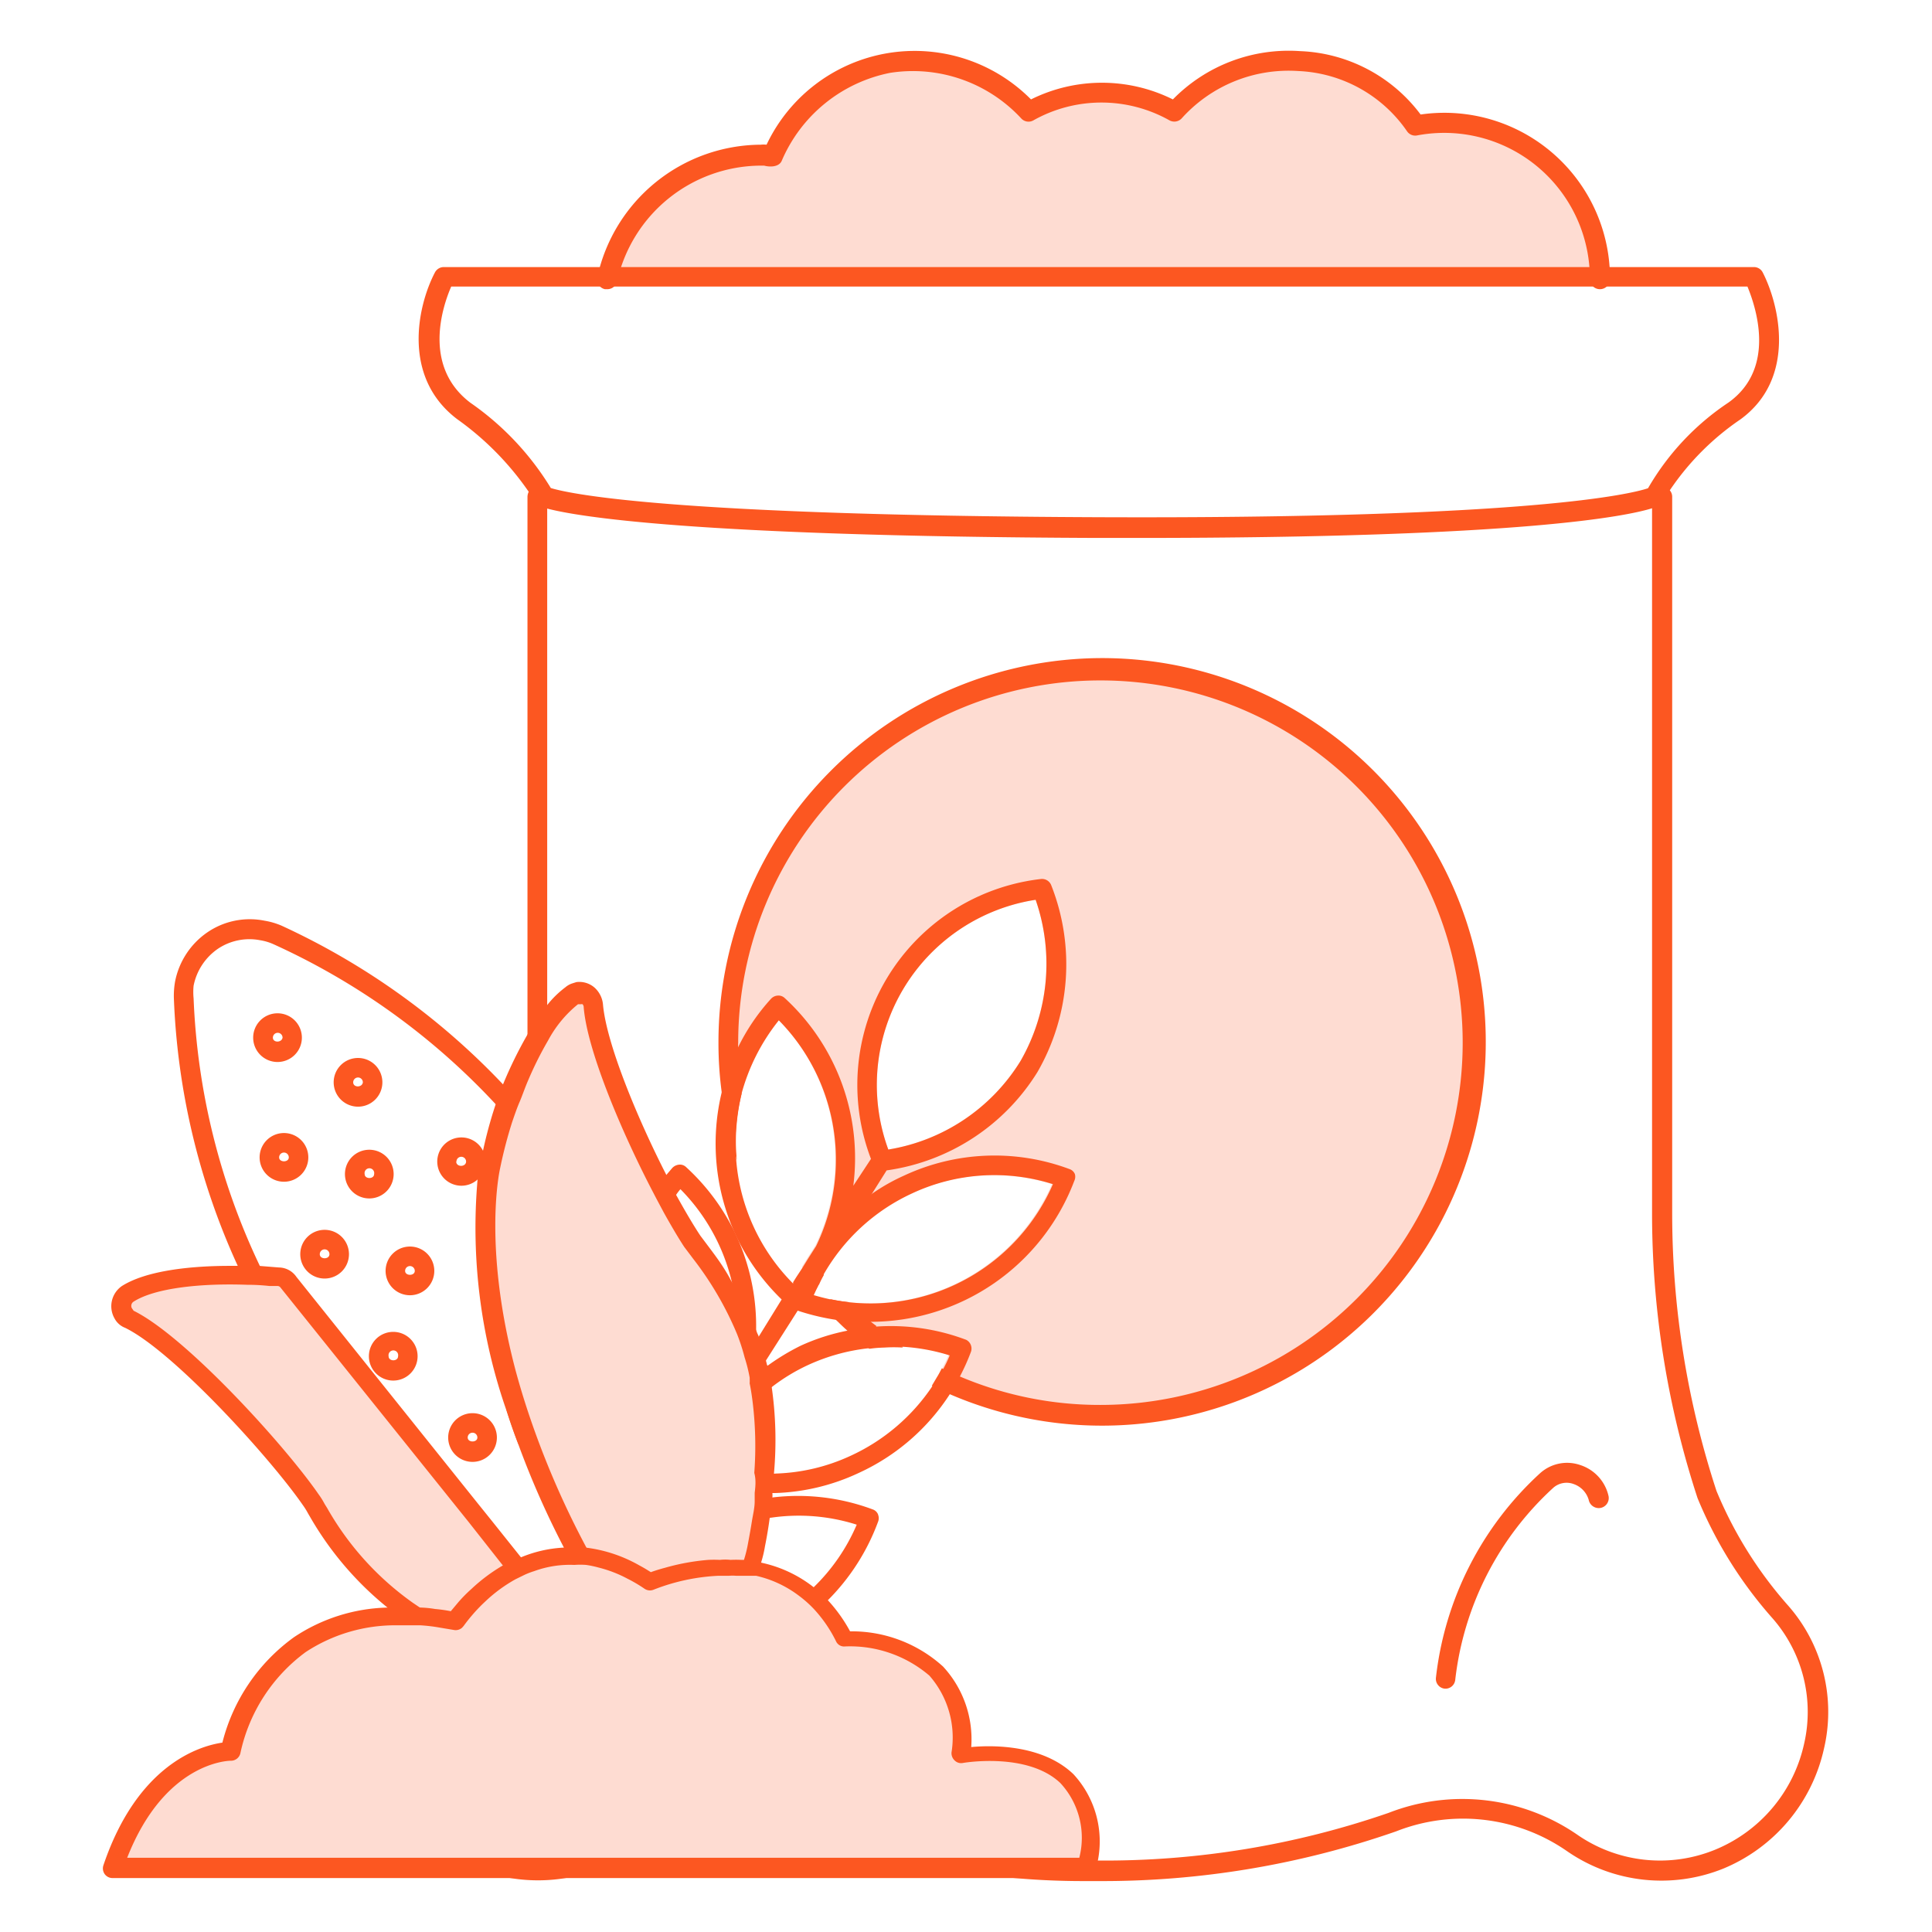 <svg id="Layer_1" data-name="Layer 1" xmlns="http://www.w3.org/2000/svg" viewBox="0 0 96 96"><defs><style>.cls-1{fill:#fedcd2;}.cls-2{fill:#fc5721;}</style></defs><path class="cls-1" d="M79.52,13.87a7.86,7.86,0,0,0-2.8-6,7.94,7.94,0,0,0-6.37-1.64,7.44,7.44,0,0,0-5.8-3.19,7.64,7.64,0,0,0-6.18,2.51,7.46,7.46,0,0,0-7.24,0A7.65,7.65,0,0,0,38.38,7.78c-.19,0-.39-.09-.58-.09a7.85,7.85,0,0,0-7.63,6.18Z"/><path class="cls-2" d="M30.17,14.37h-.11a.5.5,0,0,1-.38-.6A8.36,8.36,0,0,1,37.8,7.19a1.29,1.29,0,0,1,.29,0A8.14,8.14,0,0,1,51.23,4.94a7.91,7.91,0,0,1,7.05,0,8.05,8.05,0,0,1,6.31-2.4,7.86,7.86,0,0,1,6,3.15A8.23,8.23,0,0,1,80,13.87a.5.5,0,0,1-.5.5.5.5,0,0,1-.5-.5,7.24,7.24,0,0,0-8.59-7.14.49.49,0,0,1-.49-.2,6.91,6.91,0,0,0-5.41-3,7.14,7.14,0,0,0-5.8,2.36.5.5,0,0,1-.6.09,6.9,6.9,0,0,0-6.76,0,.49.49,0,0,1-.61-.1,7.33,7.33,0,0,0-6.51-2.26A7.42,7.42,0,0,0,38.84,8c-.15.32-.62.3-.87.23l-.17,0A7.35,7.35,0,0,0,30.66,14,.5.5,0,0,1,30.17,14.37Z"/><path class="cls-2" d="M27.19,24.68V60.32a39.24,39.24,0,0,1-1,9.77c-.06.29-.13.59-.2.88s-.14.54-.22.81c-.23-.59-.42-1.15-.6-1.71.08-.32.15-.64.22-1h0c.07-.34.14-.69.2-1a38.57,38.57,0,0,0,.62-7.74V24.68a.59.59,0,0,1,.07-.26.52.52,0,0,1,.43-.24A.5.5,0,0,1,27.19,24.68Z"/><path class="cls-2" d="M90.63,86.9a8.42,8.42,0,0,1-5,5.95A8.23,8.23,0,0,1,77.89,92a9.07,9.07,0,0,0-8.52-1A44.31,44.31,0,0,1,54.6,93.47h-.75A38.26,38.26,0,0,1,50,93.28c-1.14-.11-2.28-.27-3.43-.48-.76-.13-1.53-.29-2.29-.49A43.6,43.6,0,0,1,39.85,91a9.12,9.12,0,0,0-8.53,1,4.08,4.08,0,0,1-.44.28,6.11,6.11,0,0,1-.95.49,7.56,7.56,0,0,1-1.46.48,8.36,8.36,0,0,1-5-.48,7.23,7.23,0,0,1-1-.49,8.25,8.25,0,0,1-2.8-11.53,3.62,3.62,0,0,1,.27-.41l.05-.06a2.43,2.43,0,0,1,.24-.32,1,1,0,0,1,.13-.16s0,0,0,0l.16-.18c.38-.44.74-.88,1.06-1.32.21-.27.4-.54.58-.82a17.67,17.67,0,0,0,1.07-1.82c.08-.16.16-.32.23-.48s.15-.32.22-.49l.7.87c-.07.16-.15.32-.23.48l-.25.47a15.73,15.73,0,0,1-1.09,1.78c-.18.27-.37.53-.57.8s-.44.57-.68.85c-.06.07-.12.15-.19.22s-.12.15-.19.22l-.06.07-.07.09a3.15,3.15,0,0,0-.22.29.24.24,0,0,0-.06.08A7.22,7.22,0,0,0,21.27,90a7.32,7.32,0,0,0,3.95,2.28,7.15,7.15,0,0,0,3,0,7.07,7.07,0,0,0,2.58-1.1,10.08,10.08,0,0,1,9.45-1.12,43,43,0,0,0,10.06,2.22,38.07,38.07,0,0,0,3.84.17h.49A43.17,43.17,0,0,0,69,90.08a10.08,10.08,0,0,1,9.44,1.13,7.22,7.22,0,0,0,6.76.71,7.41,7.41,0,0,0,4.44-5.25,7.06,7.06,0,0,0-1.54-6.23,21.07,21.07,0,0,1-3.75-6,45.45,45.45,0,0,1-2.26-14.1V24.68a.5.5,0,0,1,.87-.33.49.49,0,0,1,.13.33V60.32a44.3,44.3,0,0,0,2.2,13.76,20.28,20.28,0,0,0,3.57,5.71A8,8,0,0,1,90.63,86.9Z"/><path class="cls-2" d="M37.61,83.91a.49.49,0,0,1-.5-.45,14.74,14.74,0,0,0-4.86-9.53,1.33,1.33,0,0,0-1-.2,1,1,0,0,0-.75.78.5.5,0,0,1-1-.17,2,2,0,0,1,1.4-1.55,2.23,2.23,0,0,1,2,.34A15.72,15.72,0,0,1,38.1,83.36a.49.49,0,0,1-.44.54Z"/><path class="cls-2" d="M71.8,83.91h0a.49.49,0,0,1-.45-.54,16.23,16.23,0,0,1,5.18-10.17,2,2,0,0,1,2-.4,2.1,2.1,0,0,1,1.4,1.55.5.5,0,0,1-.41.58.51.51,0,0,1-.58-.41,1.18,1.18,0,0,0-.75-.78,1,1,0,0,0-1,.18,15.27,15.27,0,0,0-4.88,9.55A.49.49,0,0,1,71.8,83.91Z"/><path class="cls-1" d="M54.7,33.2A18.59,18.59,0,0,0,36.17,51.82c0,.44,0,.89,0,1.32a16.84,16.84,0,0,0,.39,2.67,10.3,10.3,0,0,1,.24-1.44,10,10,0,0,1,1.87-3.71,9.86,9.86,0,0,1,1.85,11.22l-.39.61-.29.47a.18.18,0,0,0,.07.09c.18.25.38.5.59.74a.41.41,0,0,0,.09.1,4.66,4.66,0,0,1,.25-.5,9.76,9.76,0,0,1,4.43-4.09,9.66,9.66,0,0,1,7-.46A9.88,9.88,0,0,1,42.11,64.7a8.74,8.74,0,0,1-.87-.14,15.88,15.88,0,0,0,1.18,1.14h0a3.25,3.25,0,0,0,.35.31c.36.31.74.6,1.12.87a7,7,0,0,1,.92,0h0a9.77,9.77,0,0,1,2.33.43,6.59,6.59,0,0,1-.34.71c-.08.15-.16.31-.25.45l.89.41A18.57,18.57,0,1,0,54.7,33.2ZM44.14,57.12a9.31,9.31,0,0,1,7.32-12.41,9.7,9.7,0,0,1-.75,8A9.51,9.51,0,0,1,44.14,57.12Z"/><path class="cls-2" d="M43.25,65.74c-.4-.33-.78-.68-1.14-1a8.74,8.74,0,0,1-.87-.14,15.88,15.88,0,0,0,1.18,1.14h0a3.25,3.25,0,0,0,.35.31,5.87,5.87,0,0,1,.72-.08Zm-2.4-2.39a4.27,4.27,0,0,1-.3.44.41.41,0,0,0,.09.1,4.66,4.66,0,0,1,.25-.5Zm2.65,2.58-.25-.19c-.4-.33-.78-.68-1.14-1a8.74,8.74,0,0,1-.87-.14c-.28-.06-.55-.13-.82-.21.07-.16.14-.31.22-.46a4.66,4.66,0,0,1,.25-.5l0,0c-.21-.25-.42-.51-.61-.78l-.06-.08-.29.47-.29.44.12.14c.17.22.35.44.54.65a16.43,16.43,0,0,0,1.35,1.42c.18.18.36.35.55.51s.65.56,1,.82a6.32,6.32,0,0,1,.75-.06,7,7,0,0,1,.92,0A15.9,15.9,0,0,1,43.5,65.93Zm-2.65-2.58a4.27,4.27,0,0,1-.3.44.41.41,0,0,0,.09.1,4.66,4.66,0,0,1,.25-.5Zm2.65,2.58-.25-.19c-.4-.33-.78-.68-1.14-1a8.74,8.74,0,0,1-.87-.14,15.88,15.88,0,0,0,1.18,1.14h0a3.25,3.25,0,0,0,.35.31c.36.31.74.6,1.12.87a7,7,0,0,1,.92,0A15.9,15.9,0,0,1,43.5,65.93ZM54.7,32.7a19.09,19.09,0,0,0-19,19.12,18.47,18.47,0,0,0,.18,2.59h0a17.92,17.92,0,0,0,.73,3.2,9.13,9.13,0,0,1,0-1.81,10.3,10.3,0,0,1,.24-1.44,15.86,15.86,0,0,1-.17-2.3,2.09,2.09,0,0,1,0-.25,18,18,0,1,1,18,18,17.76,17.76,0,0,1-7-1.42c-.3-.12-.59-.25-.88-.4-.08.15-.16.31-.25.45l-.25.42c.29.15.58.28.88.41A19.07,19.07,0,1,0,54.7,32.7Zm-11.45,33c-.4-.33-.78-.68-1.14-1a8.74,8.74,0,0,1-.87-.14,15.88,15.88,0,0,0,1.18,1.14h0a3.25,3.25,0,0,0,.35.31c.36.31.74.6,1.12.87a7,7,0,0,1,.92,0,15.9,15.9,0,0,1-1.32-1Zm-2.7-1.95a.41.41,0,0,0,.09.1,4.66,4.66,0,0,1,.25-.5l0,0A4.27,4.27,0,0,1,40.55,63.79Zm3,2.14-.25-.19c-.4-.33-.78-.68-1.14-1a8.74,8.74,0,0,1-.87-.14,15.88,15.88,0,0,0,1.18,1.14h0a3.25,3.25,0,0,0,.35.31c.36.31.74.6,1.12.87a7,7,0,0,1,.92,0A15.9,15.9,0,0,1,43.5,65.93Zm-2.65-2.58a4.27,4.27,0,0,1-.3.44.41.41,0,0,0,.09.1,4.66,4.66,0,0,1,.25-.5Z"/><path class="cls-2" d="M87.59,13.54a.49.49,0,0,0-.44-.27H22.05a.5.5,0,0,0-.44.27c-.84,1.6-1.68,5.18,1.11,7.29a14.54,14.54,0,0,1,3.54,3.59,2.6,2.6,0,0,1,.26.46.49.49,0,0,0,.24.25,2.62,2.62,0,0,0,.43.14c1.43.38,7.13,1.38,27.31,1.46h2.06c19.11,0,24.31-1.09,25.55-1.48a1.81,1.81,0,0,0,.35-.13.51.51,0,0,0,.23-.25,2.85,2.85,0,0,1,.29-.52,13.1,13.1,0,0,1,3.5-3.51C89.27,18.81,88.43,15.18,87.59,13.54ZM85.89,20a12.8,12.8,0,0,0-4,4.26c-.8.27-5.79,1.53-27.35,1.44s-26.32-1.19-27.17-1.45a14.06,14.06,0,0,0-4-4.24c-2.41-1.83-1.35-4.85-.95-5.77H86.83C87.23,15.21,88.29,18.28,85.89,20Z"/><path class="cls-2" d="M43.5,65.93a5.87,5.87,0,0,0-.72.08,4.23,4.23,0,0,0-.62.11,10.3,10.3,0,0,0-2.38.76,11.22,11.22,0,0,0-1.65,1,4.15,4.15,0,0,0-.34.24l-.07.12-.37.57c.06.28.1.56.14.86a5.51,5.51,0,0,1,.43-.41,4.35,4.35,0,0,1,.42-.33,9.4,9.4,0,0,1,1.85-1.12,9.75,9.75,0,0,1,3-.82,6.32,6.32,0,0,1,.75-.06,7,7,0,0,1,.92,0A15.9,15.9,0,0,1,43.5,65.93Zm0,0a5.87,5.87,0,0,0-.72.08,4.23,4.23,0,0,0-.62.11,10.3,10.3,0,0,0-2.38.76,11.22,11.22,0,0,0-1.65,1,4.15,4.15,0,0,0-.34.24l-.07.12-.37.57c.06.28.1.56.14.86a5.51,5.51,0,0,1,.43-.41,4.35,4.35,0,0,1,.42-.33,9.4,9.4,0,0,1,1.85-1.12,9.75,9.75,0,0,1,3-.82,6.32,6.32,0,0,1,.75-.06,7,7,0,0,1,.92,0A15.9,15.9,0,0,1,43.5,65.93Zm0,0a5.87,5.87,0,0,0-.72.08,4.23,4.23,0,0,0-.62.11,10.3,10.3,0,0,0-2.38.76,11.22,11.22,0,0,0-1.65,1,4.15,4.15,0,0,0-.34.24l-.07.12-.37.57c.06.28.1.56.14.86a5.51,5.51,0,0,1,.43-.41,4.35,4.35,0,0,1,.42-.33,9.4,9.4,0,0,1,1.85-1.12,9.75,9.75,0,0,1,3-.82,6.32,6.32,0,0,1,.75-.06,7,7,0,0,1,.92,0A15.9,15.9,0,0,1,43.5,65.93Zm-5.37,1.9a4.15,4.15,0,0,0-.34.24l-.07.12-.37.57c.06.28.1.56.14.86a5.51,5.51,0,0,1,.43-.41,4.35,4.35,0,0,1,.42-.33A8.13,8.13,0,0,0,38.13,67.83ZM42.78,66a4.23,4.23,0,0,0-.62.11,10.3,10.3,0,0,0-2.38.76,11.22,11.22,0,0,0-1.65,1,4.15,4.15,0,0,0-.34.24l-.07.12-.37.57c.06.28.1.56.14.86a5.51,5.51,0,0,1,.43-.41,4.35,4.35,0,0,1,.42-.33,9.4,9.4,0,0,1,1.85-1.12,9.75,9.75,0,0,1,3-.82,6.32,6.32,0,0,1,.75-.06C43.52,66.61,43.14,66.32,42.78,66Zm5.19.56a10.57,10.57,0,0,0-4.47-.64,5.87,5.87,0,0,0-.72.08,4.23,4.23,0,0,0-.62.11,10.3,10.3,0,0,0-2.38.76,11.22,11.22,0,0,0-1.65,1,4.15,4.15,0,0,0-.34.24l-.09.07-.37.3,0,0a10.79,10.79,0,0,0-1.57,1.67A10.52,10.52,0,0,0,34.59,72q-.21.45-.39.93a.5.5,0,0,0,0,.34.55.55,0,0,0,.28.28l.59.2a10.81,10.81,0,0,0,2.43.44c.16,0,.32,0,.48,0h.49a10.52,10.52,0,0,0,4.2-1,10.66,10.66,0,0,0,4.53-3.92c.09-.13.17-.27.26-.42s.17-.3.24-.46a10.46,10.46,0,0,0,.55-1.23A.49.49,0,0,0,48,66.57Zm-1.4,1.91-.25.42a9.81,9.81,0,0,1-4.06,3.45,9.51,9.51,0,0,1-3.71.88,2.67,2.67,0,0,1-.49,0,2.57,2.57,0,0,1-.48,0,9.06,9.06,0,0,1-2.29-.42,1.74,1.74,0,0,1,.14-.27,8.11,8.11,0,0,1,1.13-1.87,7.59,7.59,0,0,1,.93-1,5.51,5.51,0,0,1,.43-.41,4.35,4.35,0,0,1,.42-.33,9.4,9.4,0,0,1,1.85-1.12,9.75,9.75,0,0,1,3-.82,6.32,6.32,0,0,1,.75-.06,7,7,0,0,1,.92,0h0a9.77,9.77,0,0,1,2.33.43,6.59,6.59,0,0,1-.34.71C46.74,68.18,46.66,68.34,46.57,68.48ZM42.78,66a4.23,4.23,0,0,0-.62.11,10.3,10.3,0,0,0-2.38.76,11.22,11.22,0,0,0-1.65,1,4.15,4.15,0,0,0-.34.24l-.07.12-.37.57c.06.28.1.56.14.86a5.51,5.51,0,0,1,.43-.41,4.35,4.35,0,0,1,.42-.33,9.4,9.4,0,0,1,1.85-1.12,9.75,9.75,0,0,1,3-.82,6.32,6.32,0,0,1,.75-.06C43.52,66.61,43.14,66.32,42.78,66Zm.72-.08a5.87,5.87,0,0,0-.72.08,4.23,4.23,0,0,0-.62.11,10.3,10.3,0,0,0-2.38.76,11.22,11.22,0,0,0-1.65,1,4.15,4.15,0,0,0-.34.24l-.07.12-.37.57c.06.28.1.56.14.86a5.51,5.51,0,0,1,.43-.41,4.35,4.35,0,0,1,.42-.33,9.4,9.4,0,0,1,1.85-1.12,9.75,9.75,0,0,1,3-.82,6.32,6.32,0,0,1,.75-.06,7,7,0,0,1,.92,0A15.9,15.9,0,0,1,43.5,65.93Zm0,0a5.87,5.87,0,0,0-.72.08,4.23,4.23,0,0,0-.62.11,10.3,10.3,0,0,0-2.38.76,11.22,11.22,0,0,0-1.65,1,4.15,4.15,0,0,0-.34.24l-.07.12-.37.57c.06.28.1.56.14.86a5.51,5.51,0,0,1,.43-.41,4.35,4.35,0,0,1,.42-.33,9.4,9.4,0,0,1,1.85-1.12,9.75,9.75,0,0,1,3-.82,6.32,6.32,0,0,1,.75-.06,7,7,0,0,1,.92,0A15.9,15.9,0,0,1,43.5,65.93Zm0,0a5.87,5.87,0,0,0-.72.08,4.23,4.23,0,0,0-.62.11,10.3,10.3,0,0,0-2.38.76,11.22,11.22,0,0,0-1.65,1,4.15,4.15,0,0,0-.34.24l-.07.12-.37.57c.06.28.1.56.14.86a5.51,5.51,0,0,1,.43-.41,4.35,4.35,0,0,1,.42-.33,9.4,9.4,0,0,1,1.85-1.12,9.75,9.75,0,0,1,3-.82,6.32,6.32,0,0,1,.75-.06,7,7,0,0,1,.92,0A15.9,15.9,0,0,1,43.5,65.93Zm.13,9.33a.44.44,0,0,0-.27-.25,10.61,10.61,0,0,0-4.91-.6l-.5.06-.49.1a11.39,11.39,0,0,0-1.76.52l-.58.26-.15.08a.61.61,0,0,0-.14.07,7.68,7.68,0,0,0-.74.41,10.38,10.38,0,0,0-2.32,1.89c-.12.12-.22.25-.33.37l-.31.39a9,9,0,0,0-.59.88c-.1.15-.19.32-.28.48s-.18.33-.26.5-.29.65-.41,1a.48.48,0,0,0,.29.61,10.91,10.91,0,0,0,1.45.43l.16,0h0a9.72,9.72,0,0,0,1.6.2h.59a10.52,10.52,0,0,0,3.23-.54c.31-.11.62-.23.93-.37l.17-.07a10.64,10.64,0,0,0,2.41-1.51,3.59,3.59,0,0,0,.36-.32q.18-.15.36-.33a10.79,10.79,0,0,0,2.5-3.92A.48.48,0,0,0,43.63,75.26Zm-3.21,3.62a6.93,6.93,0,0,1-.73.66,9.24,9.24,0,0,1-2.06,1.28h0c-.3.14-.61.26-.92.37a10.09,10.09,0,0,1-1.31.34l-.26,0a9.38,9.38,0,0,1-1.05.12h0c-.2,0-.41,0-.61,0h0l-.5,0a7.53,7.53,0,0,1-1.05-.13,5.12,5.12,0,0,1-.68-.14,5.44,5.44,0,0,1-.54-.15l.18-.4c.08-.18.16-.34.25-.51A9.6,9.6,0,0,1,32,79.06a3.21,3.21,0,0,1,.34-.41,6.29,6.29,0,0,1,.72-.74,8.34,8.34,0,0,1,1.62-1.21,4.71,4.71,0,0,1,.58-.32l.29-.15a6.07,6.07,0,0,1,.59-.24,8.4,8.4,0,0,1,1.2-.39,4.48,4.48,0,0,1,.5-.11,4.33,4.33,0,0,1,.5-.08,9.5,9.5,0,0,1,4.23.35A9.56,9.56,0,0,1,40.42,78.88Z"/><path class="cls-2" d="M52.24,44a.49.49,0,0,0-.54-.32,10.3,10.3,0,0,0-8.42,13.91,2.25,2.25,0,0,0,.08.24.48.48,0,0,0,.45.32h.08l.21,0a10.53,10.53,0,0,0,7.45-4.88A10.71,10.71,0,0,0,52.24,44Zm-1.53,8.72a9.51,9.51,0,0,1-6.57,4.4,9.31,9.31,0,0,1,7.32-12.41A9.7,9.7,0,0,1,50.71,52.72Zm2.7,5.62a.44.44,0,0,0-.27-.25,10.64,10.64,0,0,0-8.23.33,9.64,9.64,0,0,0-1.57.89,10.71,10.71,0,0,0-3.1,3.26l-.28.48-.24.49c-.15.31-.28.62-.4.94a.47.47,0,0,0,0,.37.49.49,0,0,0,.27.26l0,0a11.56,11.56,0,0,0,2,.48,5.58,5.58,0,0,0,.81.09h0a7.63,7.63,0,0,0,.82,0h0a10.84,10.84,0,0,0,10.16-7A.48.48,0,0,0,53.41,58.34ZM42.11,64.7a8.74,8.74,0,0,1-.87-.14c-.28-.06-.55-.13-.82-.21.07-.16.14-.31.22-.46a4.66,4.66,0,0,1,.25-.5,9.76,9.76,0,0,1,4.43-4.09,9.66,9.66,0,0,1,7-.46A9.88,9.88,0,0,1,42.11,64.7Zm-5.49-3.23-.12-.26A10.76,10.76,0,0,0,34.1,58a.44.44,0,0,0-.35-.13.54.54,0,0,0-.34.16l-.29.34q-.18.21-.33.42l-.32.45a10.61,10.61,0,0,0-1.78,5.14,9.32,9.32,0,0,0,0,1.4c0,.35.05.69.1,1h0a10.56,10.56,0,0,0,2.64,5.63h0a8.85,8.85,0,0,0,.75.75l0,0a.47.47,0,0,0,.3.1.46.46,0,0,0,.33-.13l0,0c.2-.22.39-.45.57-.68a11.21,11.21,0,0,0,1.13-1.87A10.49,10.49,0,0,0,37.18,69c0-.17.09-.34.13-.51a.29.29,0,0,0,0-.09,9.06,9.06,0,0,0,.19-1,7.53,7.53,0,0,0,.07-.83h0c0-.15,0-.29,0-.44A10.75,10.75,0,0,0,36.62,61.47Zm-2.16,10.7-.25-.27h0a9.52,9.52,0,0,1-2.49-5.31h0a7.4,7.4,0,0,1-.08-.81A9.67,9.67,0,0,1,33,60.26a4,4,0,0,1,.29-.47c.1-.15.21-.3.32-.44a2.56,2.56,0,0,1,.2-.26,9.74,9.74,0,0,1,2.52,4.47A9.12,9.12,0,0,1,36.59,65a8.52,8.52,0,0,1,0,1.24,9.21,9.21,0,0,1-.35,2.39h0a8.78,8.78,0,0,1-.55,1.48A8.66,8.66,0,0,1,34.59,72Z"/><path class="cls-2" d="M44.07,57.25a.5.5,0,0,0-.67.15l-1,1.52A10.79,10.79,0,0,0,39,49.6a.45.45,0,0,0-.35-.13.5.5,0,0,0-.34.16,10.29,10.29,0,0,0-1.65,2.44c-.17.35-.32.71-.46,1.07a11.49,11.49,0,0,0-.37,1.27h0a10.86,10.86,0,0,0,.65,6.79l.12.26a10.84,10.84,0,0,0,2.24,3.11L37.71,66.4l-.11.16h0l-.22.35-.33.53-.76,1.2h0L34.21,71.9h0l-2.49-5.31h0l-1-2.16L27.19,57l-.56-1.19a.67.67,0,0,0-.19-.32l-.25-.29-.42-.48-.36-.4-.38-.4A35.65,35.65,0,0,0,14,46a3.61,3.61,0,0,0-.85-.25,3.73,3.73,0,0,0-2.85.58,3.86,3.86,0,0,0-1.6,2.44,4.06,4.06,0,0,0-.06.84A35.06,35.06,0,0,0,11.8,62.87c.07.16.15.32.23.48s.15.33.24.49c.27.56.56,1.1.86,1.64L14,66.89A118.21,118.21,0,0,0,21.63,78.3l.66.79c.15.18.3.36.46.53l.33.37.33.35a18.86,18.86,0,0,0,1.5,1.39h0a10.19,10.19,0,0,0,1.14.85h0a6.55,6.55,0,0,0,2.15.9,3.93,3.93,0,0,0,.48.06h0a6.31,6.31,0,0,0,1.06.08,8.52,8.52,0,0,0,3.88-1h0a8.66,8.66,0,0,0,2.78-2.27,8.16,8.16,0,0,0,.69-1h0a1.46,1.46,0,0,0,.07-.19,0,0,0,0,0,0,0,1.18,1.18,0,0,0,0-.64,2,2,0,0,0-.08-.22l0-.07L37.07,78l-.18-.38,0-.11L36.12,76l-.42-.9-.63-1.35-.24-.51L34.7,73,37.18,69l.17-.28.37-.57.07-.12.29-.46,1.58-2.48.56-.89,0,0c.1-.13.2-.26.29-.4a4.27,4.27,0,0,0,.3-.44,9.66,9.66,0,0,0,.56-1l1.93-3,.76-1.21.12-.18A.48.48,0,0,0,44.07,57.25ZM29.59,82.66l-.49,0a4.33,4.33,0,0,1-.5-.08l-.17,0a9,9,0,0,1-4.36-2.89l-.33-.35-.32-.36-.56-.65-.65-.81a121.89,121.89,0,0,1-7.38-11.12L14,65c-.2-.36-.4-.72-.58-1.08-.09-.16-.17-.33-.25-.5s-.17-.33-.25-.5a34,34,0,0,1-3.3-13.31,3.18,3.18,0,0,1,0-.63,2.91,2.91,0,0,1,1.2-1.83,2.81,2.81,0,0,1,2.11-.43,2.66,2.66,0,0,1,.62.18,34.52,34.52,0,0,1,11.11,8c.13.13.25.27.38.41l.36.42.32.36s0,0,0,0l.46,1,1,2.13,3.57,7.62h0l2.64,5.63h0l.18.39-.38.6-.54.85-.82,1.29a.49.49,0,0,0,.82.52l.69-1.09.55-.87.17-.26.46,1,.28.6.41.88.52,1.11.21.45.23.48h0l.14.3a.16.16,0,0,1,0,.1h0a.22.22,0,0,1,0,.1l-.24.38a7.49,7.49,0,0,1-2.61,2.4h0a7.75,7.75,0,0,1-1.48.63l-.47.13h0l-.12,0A7.57,7.57,0,0,1,29.59,82.66Zm7-25a9.13,9.13,0,0,1,0-1.81,10.3,10.3,0,0,1,.24-1.44,10,10,0,0,1,1.87-3.71,9.86,9.86,0,0,1,1.85,11.22l-.39.61-.29.47-.29.44-.17.27,0,.07A9.8,9.8,0,0,1,36.58,57.62Z"/><path class="cls-1" d="M29,82,26,78.32l-.31-.38-.32-.39L24.2,76l-.69-.86L14.32,63.72a.62.62,0,0,0-.52-.26l-.67-.06c-.36,0-.72,0-1.1,0-2.16-.06-4.51.17-5.68.94a.74.74,0,0,0-.21,1,.58.58,0,0,0,.31.26c2.54,1.24,7.4,6.62,9,9,.15.21.26.41.41.67A15.38,15.38,0,0,0,20,79.82l.23.17c.17.12.35.24.54.35l.3.2.74.41a20.31,20.31,0,0,0,4.23,1.64h0c.68.19,1.41.37,2.19.52a.73.73,0,0,0,.81-.48.29.29,0,0,0,0-.09A.59.59,0,0,0,29,82Zm9-12.77c-.06-.36-.12-.7-.2-1,0,0,0,0,0,0-.05-.26-.11-.5-.18-.74a4.42,4.42,0,0,0-.15-.48,12.33,12.33,0,0,0-.78-1.9,18.83,18.83,0,0,0-1.73-2.75l-.46-.62c-.31-.47-.69-1.11-1.11-1.86-.16-.31-.33-.63-.5-1C31.29,55.91,29.63,52,29.48,50a.71.71,0,0,0-.78-.67.8.8,0,0,0-.3.16h0a5.11,5.11,0,0,0-1.2,1.3,14.86,14.86,0,0,0-1,1.71c-.28.57-.54,1.18-.78,1.82-.13.34-.26.68-.37,1A22.24,22.24,0,0,0,24.31,58c-.13.65-.78,4.74,1.06,11.07h0c.18.6.37,1.21.6,1.86a44.67,44.67,0,0,0,2.55,5.89l.27.49.29.53c.36.66.76,1.35,1.18,2q.28.48.6,1c.11.18.23.36.36.55s.28.44.43.66a.58.58,0,0,0,.32.26.65.65,0,0,0,.41.05,7.15,7.15,0,0,0,1.69-.69h0a7.2,7.2,0,0,0,2.18-1.89,6.93,6.93,0,0,0,.66-1c0-.1.1-.2.14-.3s.08-.17.12-.25a1.59,1.59,0,0,0,.07-.2,4,4,0,0,0,.15-.45,5.9,5.9,0,0,0,.2-.83c.09-.44.16-.86.22-1.27s.1-.69.13-1a1.15,1.15,0,0,0,0-.26c0-.33.07-.66.08-1A19.07,19.07,0,0,0,37.92,69.21Z"/><path class="cls-2" d="M29.34,81.68,26.5,78.14l-.32-.4-.32-.39-1.43-1.79-.7-.87-9-11.24a1.07,1.07,0,0,0-.87-.47l-1-.08q-.51,0-1.08,0h-.36c-1.93,0-4.14.23-5.36,1a1.22,1.22,0,0,0-.37,1.61,1,1,0,0,0,.53.47c2.41,1.18,7.23,6.49,8.83,8.81a3.34,3.34,0,0,1,.25.4l.14.24a16.13,16.13,0,0,0,3.79,4.43l.61.46.11.07c.22.15.44.3.68.44a1,1,0,0,0,.17.1,22.62,22.62,0,0,0,7.41,2.69h.17a.91.91,0,0,0,.33,0h0a1.11,1.11,0,0,0,.85-.89h0A1,1,0,0,0,29.34,81.68Zm-1,1a27.18,27.18,0,0,1-3.45-.91h0a18,18,0,0,1-2-.78c-.33-.15-.64-.31-.94-.47l-.56-.32a5.55,5.55,0,0,1-.48-.29l-.37-.25a14.56,14.56,0,0,1-4.28-4.72l-.13-.21a3.6,3.6,0,0,0-.3-.48c-1.69-2.45-6.61-7.85-9.19-9.12L6.55,65a.25.25,0,0,1,.07-.31c1.09-.71,3.45-.93,5.65-.85q.57,0,1.11.06l.42,0a.19.19,0,0,1,.14.08l9.34,11.64.67.85,1,1.27.31.39.3.37,3,3.79s0,0,0,.16a.25.25,0,0,1,0,.07A.24.24,0,0,1,28.38,82.65Zm10-13.77a8.13,8.13,0,0,0-.21-1,2.25,2.25,0,0,0-.05-.22,12.32,12.32,0,0,0-.37-1.21c0-.1-.07-.19-.1-.28a13.86,13.86,0,0,0-1.28-2.56C36,63,35.58,62.44,35.25,62l-.45-.6c-.34-.51-.75-1.21-1.19-2-.16-.3-.33-.62-.49-1-1.46-2.85-3-6.58-3.16-8.51a1.29,1.29,0,0,0-.41-.81,1.15,1.15,0,0,0-.91-.28l-.19.06a1,1,0,0,0-.36.2,4.94,4.94,0,0,0-.9.88,9.31,9.31,0,0,0-1,1.5A21.05,21.05,0,0,0,25,53.87c-.13.34-.26.68-.37,1A21.68,21.68,0,0,0,24,57.18c-.06.25-.11.5-.16.75s-.06.35-.11.68a27.56,27.56,0,0,0,1.43,11.46c.18.56.37,1.12.6,1.71v0A43.38,43.38,0,0,0,28,76.86a4.33,4.33,0,0,0,.25.47,4.81,4.81,0,0,0,.26.5c.46.84,1,1.71,1.5,2.59.39.63.8,1.27,1.24,1.92a.31.31,0,0,0,.09.11s0,0,0,0a1.15,1.15,0,0,0,.88.39l.25,0c.2-.05.4-.12.6-.19h0a7.58,7.58,0,0,0,2-1.09,7.34,7.34,0,0,0,1.31-1.24,6.88,6.88,0,0,0,.71-1l.09-.16a0,0,0,0,0,0,0,4.09,4.09,0,0,0,.3-.59,3,3,0,0,0,.18-.45,4,4,0,0,0,.15-.45,5.9,5.9,0,0,0,.2-.83q.15-.75.24-1.44c0-.35.1-.68.13-1a1.49,1.49,0,0,0,0-.21c0-.33.06-.65.08-1A18.61,18.61,0,0,0,38.34,68.88Zm-.84,5.3c0,.13,0,.26,0,.39,0,.33-.09.68-.14,1s-.12.71-.19,1.08a6.21,6.21,0,0,1-.21.85l0,.1a3.62,3.62,0,0,1-.13.35,1.47,1.47,0,0,1-.1.22,2.56,2.56,0,0,1-.11.24,3.72,3.72,0,0,1-.21.39h0c-.09.15-.19.3-.29.44A6.65,6.65,0,0,1,33,81.7a5.25,5.25,0,0,1-.67.22.21.21,0,0,1-.22-.1c-.06-.08-.11-.17-.16-.25-.28-.41-.54-.81-.79-1.2l-.57-.93c-.29-.49-.57-1-.84-1.43l-.31-.57h0l-.29-.52a43.39,43.39,0,0,1-2.93-6.82c-.23-.7-.43-1.37-.6-2-1.51-5.71-.91-9.34-.79-9.95a22.39,22.39,0,0,1,.62-2.4c.12-.35.24-.7.37-1s.27-.72.42-1.06a17.57,17.57,0,0,1,1-2,5.84,5.84,0,0,1,1.48-1.79l.08,0,.06,0a.19.19,0,0,1,.09,0A.39.39,0,0,1,29,50c.15,2.15,1.9,6.28,3.47,9.28.18.35.36.68.53,1,.37.66.71,1.24,1,1.68l.46.61a16.37,16.37,0,0,1,2.16,3.71A9.77,9.77,0,0,1,37,67.45a7.61,7.61,0,0,1,.25,1,.14.14,0,0,1,0,.06,1.57,1.57,0,0,1,0,.23c.06.28.1.56.14.86a18.08,18.08,0,0,1,.09,3.59C37.57,73.52,37.54,73.85,37.5,74.18Z"/><path class="cls-2" d="M13.8,50.35A1.21,1.21,0,1,0,15,51.56,1.21,1.21,0,0,0,13.8,50.35Zm-.24,1.21a.24.24,0,1,1,.48,0C14,51.82,13.56,51.82,13.56,51.56Z"/><path class="cls-2" d="M14.11,56.3a1.21,1.21,0,1,0,1.21,1.21A1.21,1.21,0,0,0,14.11,56.3Zm-.24,1.21a.24.24,0,1,1,.48,0C14.35,57.77,13.87,57.77,13.87,57.51Z"/><path class="cls-2" d="M16.13,61.11a1.21,1.21,0,1,0,1.21,1.21A1.21,1.21,0,0,0,16.13,61.11Zm-.24,1.21a.24.24,0,0,1,.48,0C16.37,62.59,15.89,62.59,15.89,62.32Z"/><path class="cls-2" d="M19.55,66.18a1.21,1.21,0,1,0,1.2,1.21A1.21,1.21,0,0,0,19.55,66.18Zm-.24,1.21a.24.24,0,1,1,.47,0C19.78,67.66,19.31,67.66,19.31,67.39Z"/><path class="cls-2" d="M20.37,61.94a1.21,1.21,0,1,0,1.21,1.21A1.21,1.21,0,0,0,20.37,61.94Zm-.24,1.21a.24.24,0,1,1,.48,0C20.61,63.41,20.13,63.41,20.13,63.15Z"/><path class="cls-2" d="M18.35,57.13a1.21,1.21,0,1,0,1.21,1.21A1.21,1.21,0,0,0,18.35,57.13Zm-.23,1.21a.24.24,0,1,1,.47,0C18.59,58.6,18.12,58.6,18.12,58.34Z"/><path class="cls-2" d="M17.79,52.57A1.21,1.21,0,1,0,19,53.78,1.21,1.21,0,0,0,17.79,52.57Zm-.24,1.21a.24.24,0,0,1,.24-.24.24.24,0,0,1,.24.24C18,54.05,17.55,54.05,17.55,53.78Z"/><path class="cls-2" d="M24,57.18a1.2,1.2,0,1,0-.27,1.43,1.18,1.18,0,0,0,.4-.89A1.2,1.2,0,0,0,24,57.18Zm-1.32.54a.24.24,0,1,1,.48,0C23.15,58,22.67,58,22.67,57.72Z"/><path class="cls-2" d="M23.48,70.22a1.21,1.21,0,0,0,0,2.42,1.21,1.21,0,0,0,0-2.42Zm-.24,1.21a.24.24,0,1,1,.48,0C23.72,71.69,23.24,71.69,23.24,71.43Z"/><path class="cls-1" d="M54.06,92.8c1-6.78-6.31-5.43-6.31-5.43.52-6.16-5.8-5.8-5.8-5.8-2.89-5.79-9.67-2.9-9.67-2.9-5.8-3.88-9.68,1.92-9.68,1.92C12.93,78.67,11.48,87,11.48,87S7.6,87,5.63,92.8Z"/><path class="cls-2" d="M53.34,88.16c-1.53-1.47-4-1.45-5.08-1.35a5.32,5.32,0,0,0-1.4-4,6.75,6.75,0,0,0-4.62-1.75,7.58,7.58,0,0,0-1.09-1.53,6.51,6.51,0,0,0-.73-.67,6.35,6.35,0,0,0-2.54-1.2,4,4,0,0,0-.48-.09,3.93,3.93,0,0,0-.48-.06h-.08a4.89,4.89,0,0,0-.54,0h0a2.35,2.35,0,0,0-.53,0,5.49,5.49,0,0,0-.58,0,11,11,0,0,0-2.14.39c-.3.08-.55.16-.71.22-.19-.12-.37-.23-.56-.33a7.12,7.12,0,0,0-2.67-.89,3.9,3.9,0,0,0-.58,0,4.68,4.68,0,0,0-.53,0,6.34,6.34,0,0,0-2.13.49l-.46.2-.38.2-.05,0a8.57,8.57,0,0,0-1.55,1.16,7,7,0,0,0-.67.68l-.36.43a7.31,7.31,0,0,0-.78-.11,5.26,5.26,0,0,0-.67-.07l-.55,0H20a6.66,6.66,0,0,0-.78,0,8.73,8.73,0,0,0-4.61,1.47,9.25,9.25,0,0,0-3.56,5.24c-1.11.16-4.21,1.07-5.91,6.09a.49.49,0,0,0,.06.44.48.48,0,0,0,.4.2H54.06a.48.48,0,0,0,.48-.41,2.85,2.85,0,0,0,0-.4A4.92,4.92,0,0,0,53.34,88.16Zm.29,4.15H6.32c1.86-4.73,5-4.82,5.15-4.82a.48.48,0,0,0,.48-.4,8.42,8.42,0,0,1,3.24-5,8.1,8.1,0,0,1,4.51-1.33l.95,0,.23,0a8.39,8.39,0,0,1,1,.12l.66.11a.48.48,0,0,0,.42-.11l.08-.09s.17-.24.41-.52a8,8,0,0,1,.66-.69,7.38,7.38,0,0,1,1.51-1.11l.45-.22a3.8,3.8,0,0,1,.47-.18,5.16,5.16,0,0,1,2-.31,3.9,3.9,0,0,1,.58,0,4.9,4.9,0,0,1,.62.13,6.24,6.24,0,0,1,1.43.55,7,7,0,0,1,.85.5h0a.48.48,0,0,0,.46.05,10.05,10.05,0,0,1,3.21-.69h.53a2,2,0,0,1,.35,0h.23l.28,0,.23,0,.26,0a5.54,5.54,0,0,1,2.14,1,5.65,5.65,0,0,1,.74.66,6.72,6.72,0,0,1,1.09,1.59.44.44,0,0,0,.46.26,6.07,6.07,0,0,1,4.18,1.45,4.66,4.66,0,0,1,1.1,3.82.5.5,0,0,0,.16.4.45.45,0,0,0,.41.12s3.2-.56,4.84,1A4,4,0,0,1,53.63,92.31Z"/></svg>